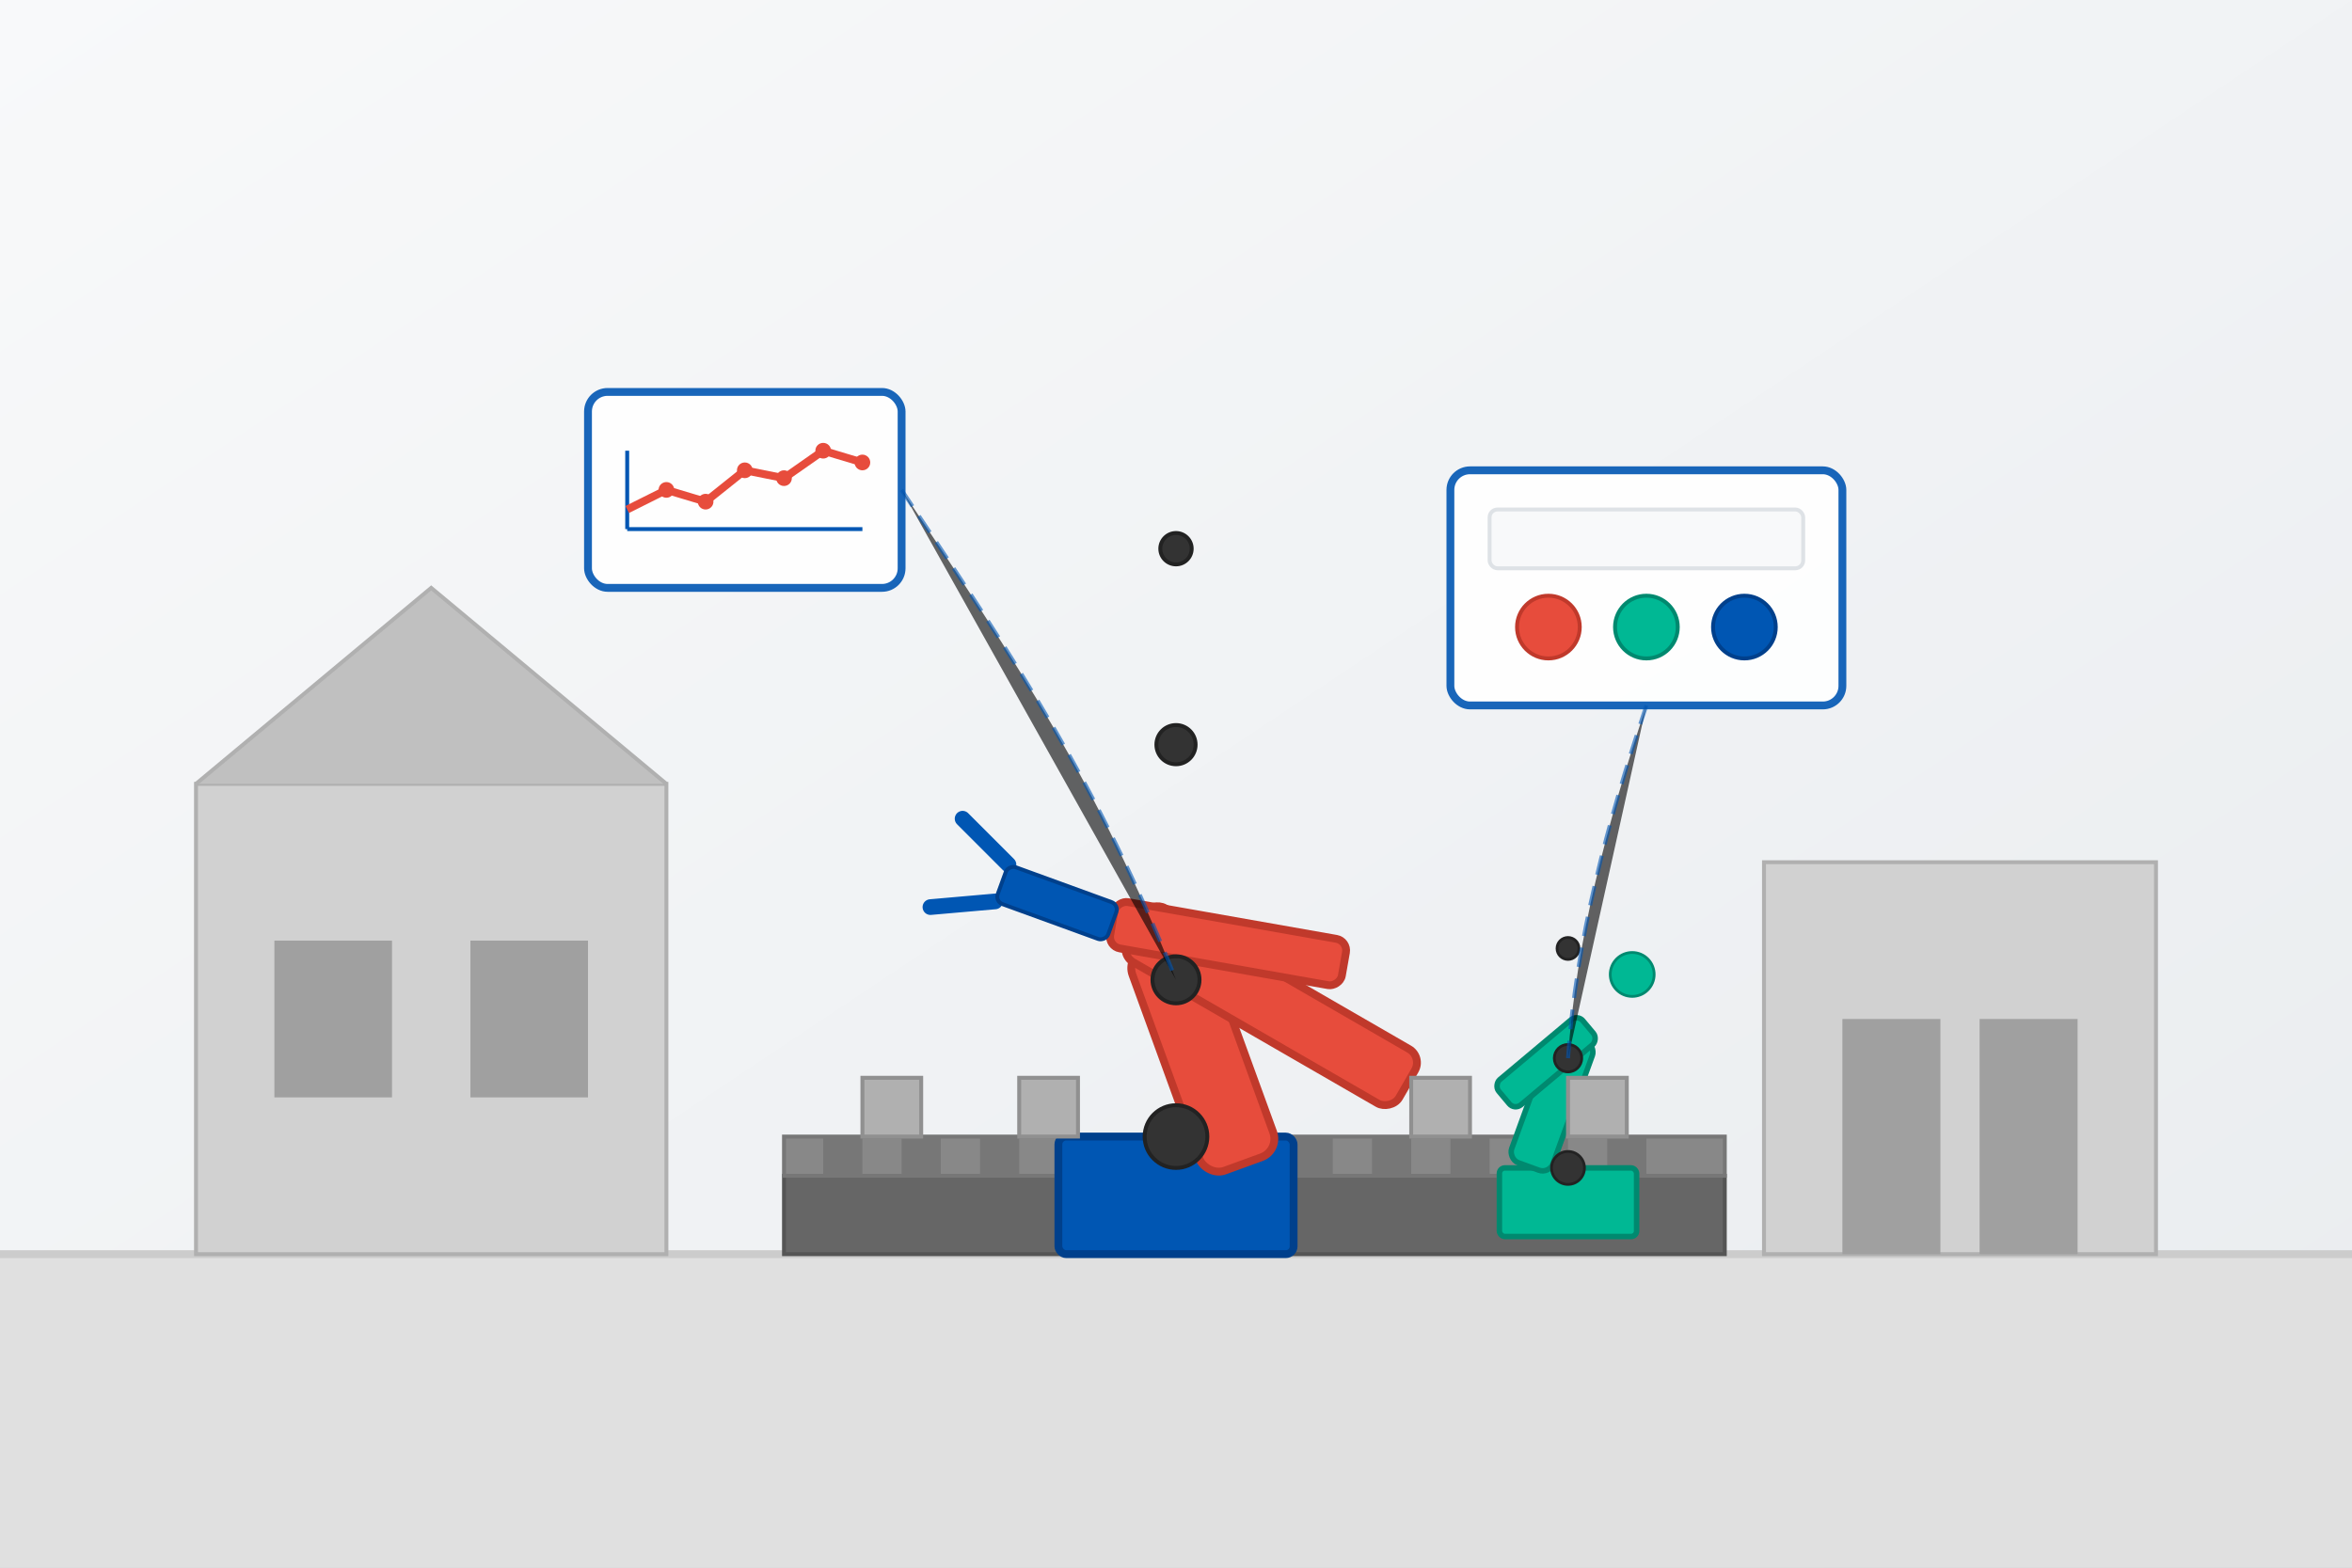 <svg width="600" height="400" viewBox="0 0 600 400" xmlns="http://www.w3.org/2000/svg">
  <rect x="0" y="0" width="600" height="400" fill="#808080" stroke="none"/>
  <!-- Background with gradient -->
  <defs>
    <linearGradient id="bgGradient" x1="0%" y1="0%" x2="100%" y2="100%">
      <stop offset="0%" stop-color="#f8f9fa" />
      <stop offset="100%" stop-color="#e9ecef" />
    </linearGradient>
  </defs>
  
  <rect width="600" height="400" fill="url(#bgGradient)" />
  
  <!-- Factory Environment Base -->
  <rect x="0" y="320" width="600" height="80" fill="#e0e0e0" />
  <line x1="0" y1="320" x2="600" y2="320" stroke="#cccccc" stroke-width="2" />
  
  <!-- Factory Elements in Background -->
  <rect x="50" y="200" width="120" height="120" fill="#d1d1d1" stroke="#b0b0b0" stroke-width="1" />
  <rect x="70" y="240" width="30" height="40" fill="#a0a0a0" />
  <rect x="120" y="240" width="30" height="40" fill="#a0a0a0" />
  <path d="M50,200 L110,150 L170,200" fill="#c0c0c0" stroke="#b0b0b0" stroke-width="1" />
  
  <rect x="450" y="220" width="100" height="100" fill="#d1d1d1" stroke="#b0b0b0" stroke-width="1" />
  <rect x="470" y="260" width="25" height="60" fill="#a0a0a0" />
  <rect x="505" y="260" width="25" height="60" fill="#a0a0a0" />
  
  <!-- Manufacturing Conveyor Belt -->
  <rect x="200" y="300" width="240" height="20" fill="#666666" stroke="#555555" stroke-width="1" />
  <rect x="200" y="290" width="240" height="10" fill="#888888" stroke="#777777" stroke-width="1" />
  
  <!-- Small Conveyor Elements -->
  <rect x="210" y="290" width="10" height="10" fill="#777777" />
  <rect x="230" y="290" width="10" height="10" fill="#777777" />
  <rect x="250" y="290" width="10" height="10" fill="#777777" />
  <rect x="270" y="290" width="10" height="10" fill="#777777" />
  <rect x="290" y="290" width="10" height="10" fill="#777777" />
  <rect x="310" y="290" width="10" height="10" fill="#777777" />
  <rect x="330" y="290" width="10" height="10" fill="#777777" />
  <rect x="350" y="290" width="10" height="10" fill="#777777" />
  <rect x="370" y="290" width="10" height="10" fill="#777777" />
  <rect x="390" y="290" width="10" height="10" fill="#777777" />
  <rect x="410" y="290" width="10" height="10" fill="#777777" />
  
  <!-- Main Industrial Robot -->
  <g transform="translate(300, 250)">
    <!-- Robot Base -->
    <rect x="-30" y="40" width="60" height="30" rx="2" fill="#0056b3" stroke="#00408c" stroke-width="2" />
    
    <!-- Robot Arm Sections -->
    <g transform="rotate(-20)">
      <rect x="-10" y="-10" width="20" height="60" rx="5" fill="#e74c3c" stroke="#c0392b" stroke-width="2" />
      
      <g transform="translate(0, -10) rotate(-40)">
        <rect x="-8" y="-8" width="16" height="80" rx="4" fill="#e74c3c" stroke="#c0392b" stroke-width="2" />
        
        <g transform="translate(0, -8) rotate(-20)">
          <rect x="-6" y="-6" width="12" height="60" rx="3" fill="#e74c3c" stroke="#c0392b" stroke-width="2" />
          
          <!-- Robot Gripper -->
          <g transform="translate(0, -6) rotate(10)">
            <path d="M-5,-30 L-12,-45 M5,-30 L12,-45" stroke="#0056b3" stroke-width="4" stroke-linecap="round" />
            <rect x="-5" y="-30" width="10" height="30" rx="2" fill="#0056b3" stroke="#00408c" stroke-width="1" />
          </g>
        </g>
      </g>
    </g>
    
    <!-- Joint Circles -->
    <circle cx="0" cy="40" r="8" fill="#333333" stroke="#222222" stroke-width="1" />
    <circle cx="0" cy="0" r="6" fill="#333333" stroke="#222222" stroke-width="1" />
    <circle cx="0" cy="-60" r="5" fill="#333333" stroke="#222222" stroke-width="1" />
    <circle cx="0" cy="-110" r="4" fill="#333333" stroke="#222222" stroke-width="1" />
  </g>
  
  <!-- Secondary Robots -->
  <g transform="translate(400, 270) scale(0.7)">
    <!-- Robot Base -->
    <rect x="-25" y="40" width="50" height="25" rx="2" fill="#00b894" stroke="#00896f" stroke-width="2" />
    
    <!-- Robot Arm -->
    <g transform="rotate(20)">
      <rect x="-8" y="-8" width="16" height="50" rx="4" fill="#00b894" stroke="#00896f" stroke-width="2" />
      
      <g transform="translate(0, -8) rotate(30)">
        <rect x="-6" y="-6" width="12" height="40" rx="3" fill="#00b894" stroke="#00896f" stroke-width="2" />
        
        <!-- Robot Tool -->
        <g transform="translate(0, -6) rotate(-10)">
          <circle cx="0" cy="-25" r="8" fill="#00b894" stroke="#00896f" stroke-width="1" />
        </g>
      </g>
    </g>
    
    <!-- Joint Circles -->
    <circle cx="0" cy="40" r="6" fill="#333333" stroke="#222222" stroke-width="1" />
    <circle cx="0" cy="0" r="5" fill="#333333" stroke="#222222" stroke-width="1" />
    <circle cx="0" cy="-40" r="4" fill="#333333" stroke="#222222" stroke-width="1" />
  </g>
  
  <!-- Factory Products/Items on Conveyor -->
  <rect x="220" y="275" width="15" height="15" fill="#b0b0b0" stroke="#909090" stroke-width="1" />
  <rect x="260" y="275" width="15" height="15" fill="#b0b0b0" stroke="#909090" stroke-width="1" />
  <rect x="360" y="275" width="15" height="15" fill="#b0b0b0" stroke="#909090" stroke-width="1" />
  <rect x="400" y="275" width="15" height="15" fill="#b0b0b0" stroke="#909090" stroke-width="1" />
  
  <!-- Digital Elements - Data Visualization -->
  <g transform="translate(150, 100)">
    <rect x="0" y="0" width="80" height="50" rx="5" fill="#ffffff" stroke="#0056b3" stroke-width="2" opacity="0.9" />
    <line x1="10" y1="35" x2="70" y2="35" stroke="#0056b3" stroke-width="1" />
    <line x1="10" y1="15" x2="10" y2="35" stroke="#0056b3" stroke-width="1" />
    
    <!-- Graph Elements -->
    <polyline points="10,30 20,25 30,28 40,20 50,22 60,15 70,18" fill="none" stroke="#e74c3c" stroke-width="2" />
    <circle cx="20" cy="25" r="2" fill="#e74c3c" />
    <circle cx="30" cy="28" r="2" fill="#e74c3c" />
    <circle cx="40" cy="20" r="2" fill="#e74c3c" />
    <circle cx="50" cy="22" r="2" fill="#e74c3c" />
    <circle cx="60" cy="15" r="2" fill="#e74c3c" />
    <circle cx="70" cy="18" r="2" fill="#e74c3c" />
  </g>
  
  <!-- Digital Elements - Control Panel -->
  <g transform="translate(370, 120)">
    <rect x="0" y="0" width="100" height="60" rx="5" fill="#ffffff" stroke="#0056b3" stroke-width="2" opacity="0.9" />
    
    <!-- Panel Elements -->
    <rect x="10" y="10" width="80" height="15" rx="2" fill="#f8f9fa" stroke="#dee2e6" stroke-width="1" />
    <circle cx="25" cy="40" r="8" fill="#e74c3c" stroke="#c0392b" stroke-width="1" />
    <circle cx="50" cy="40" r="8" fill="#00b894" stroke="#00896f" stroke-width="1" />
    <circle cx="75" cy="40" r="8" fill="#0056b3" stroke="#00408c" stroke-width="1" />
  </g>
  
  <!-- Connection Lines Between Digital Elements and Robots -->
  <path d="M230,125 C260,170 280,200 300,250" stroke="#0056b3" stroke-width="1" stroke-dasharray="5,3" opacity="0.6" />
  <path d="M420,180 C410,210 402,240 400,270" stroke="#0056b3" stroke-width="1" stroke-dasharray="5,3" opacity="0.6" />
</svg>
